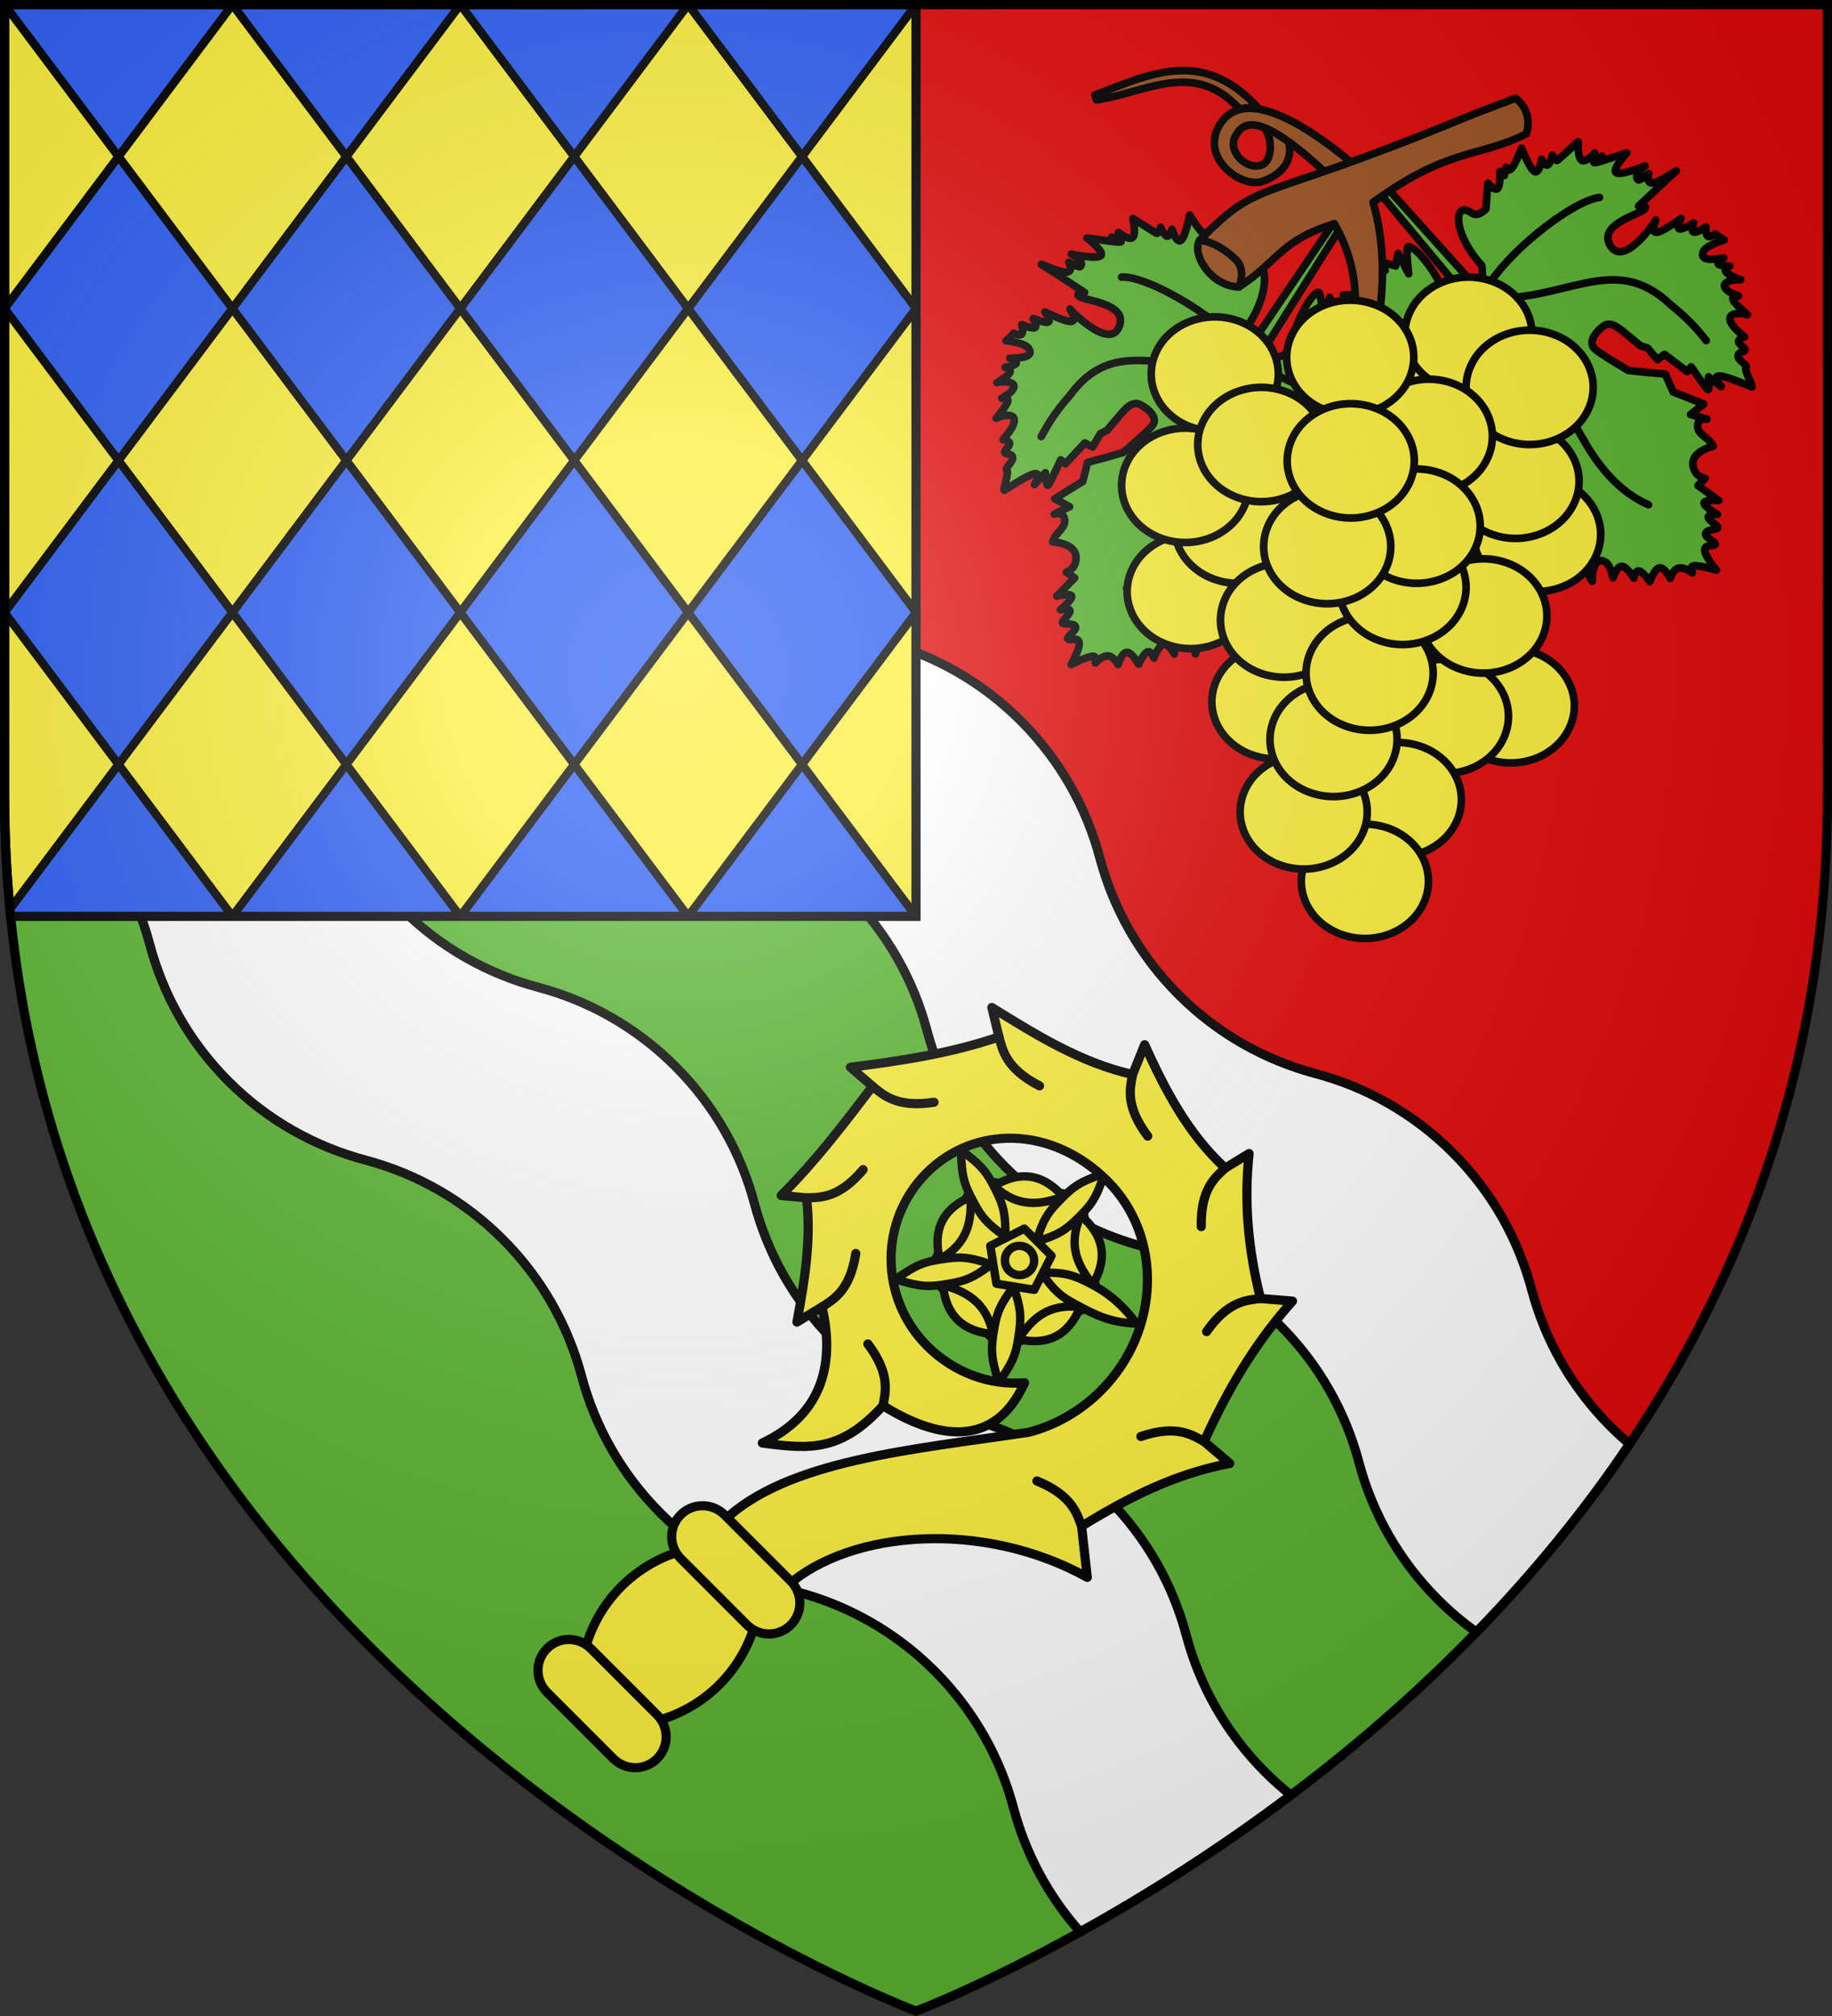 <?xml version="1.0" encoding="UTF-8" standalone="no"?><svg height="660" width="600" xmlns="http://www.w3.org/2000/svg" xmlns:xlink="http://www.w3.org/1999/xlink"><rect width="100%" height="100%" fill="#333333" stroke="none"/><clipPath id="a"><path d="m1.5 1.5v258.777c0 13.634.684 26.871 1.979 39.723h296.521v-298.5z"/></clipPath><radialGradient id="b" cx="221.445" cy="226.331" gradientTransform="matrix(1.353 0 0 1.349 -77.629 -85.747)" gradientUnits="userSpaceOnUse" r="300"><stop offset="0" stop-color="#fff" stop-opacity=".314"/><stop offset=".19" stop-color="#fff" stop-opacity=".251"/><stop offset=".6" stop-color="#6b6b6b" stop-opacity=".125"/><stop offset="1" stop-opacity=".125"/></radialGradient><path d="m300 658.5s298.5-112.32 298.5-397.772v-259.228h-597v259.228c0 285.452 298.5 397.772 298.5 397.772z" fill="#5ab532" fill-rule="evenodd"/><path d="m598.5 260.277v-258.777h-597l506.09 506.086c50.809-61.156 90.91-142.593 90.91-247.309z" fill="#e20909" stroke="#000"/><path d="m24.102 2.188v62.906c4.86 12.545 12.313 24.282 22.438 34.406 12.893 12.893 28.459 21.437 44.906 25.812 16.441 4.377 31.955 12.987 44.844 25.875 12.893 12.893 21.5 28.396 25.875 44.844 4.377 16.441 12.955 31.987 25.844 44.875 12.893 12.893 28.459 21.406 44.906 25.781 16.441 4.377 31.955 12.987 44.844 25.875 12.893 12.893 21.468 28.396 25.844 44.844 4.377 16.441 12.987 31.986 25.875 44.875 12.893 12.893 28.459 21.437 44.906 25.812 16.441 4.377 31.955 12.955 44.844 25.844 12.893 12.893 21.468 28.396 25.844 44.844 4.377 16.441 12.986 31.986 25.875 44.875 3.967 3.967 8.186 7.515 12.602 10.662 17.764-18.296 34.84-38.786 50.15-61.58-2.12-1.794-4.191-3.677-6.189-5.676-12.889-12.889-21.498-28.403-25.875-44.844-4.375-16.448-12.951-31.951-25.844-44.844-12.889-12.889-28.402-21.498-44.844-25.875-16.447-4.376-32.013-12.92-44.906-25.812-12.888-12.889-21.467-28.402-25.844-44.844-4.375-16.448-12.982-31.951-25.875-44.844-12.888-12.888-28.402-21.498-44.844-25.875-16.447-4.376-32.013-12.92-44.906-25.812-12.888-12.888-21.467-28.402-25.844-44.844-4.375-16.448-12.982-31.982-25.875-44.875-12.888-12.888-28.402-21.467-44.844-25.844-16.447-4.376-32.013-12.92-44.906-25.812-11.813-11.813-20-25.832-24.656-40.75zm-22.602 163.746v81.934c7.758 4.364 15.057 9.839 21.664 16.445 12.893 12.893 21.5 28.396 25.875 44.844 4.377 16.441 12.955 31.987 25.844 44.875 12.893 12.893 28.459 21.406 44.906 25.781 16.441 4.377 31.955 12.987 44.844 25.875 12.893 12.893 21.468 28.396 25.844 44.844 4.377 16.441 12.987 31.986 25.875 44.875 12.893 12.893 28.459 21.437 44.906 25.812 16.441 4.377 31.955 12.955 44.844 25.844 12.893 12.893 21.468 28.396 25.844 44.844 3.9 14.65 11.172 28.583 21.826 40.564 20.034-11.102 44.009-25.925 69.025-44.777-2.908-2.319-5.723-4.815-8.414-7.506-12.889-12.889-21.498-28.403-25.875-44.844-4.375-16.448-12.951-31.951-25.844-44.844-12.889-12.889-28.402-21.498-44.844-25.875-16.447-4.376-32.013-12.92-44.906-25.812-12.888-12.889-21.467-28.402-25.844-44.844-4.375-16.448-12.982-31.951-25.875-44.844-12.888-12.888-28.402-21.498-44.844-25.875-16.447-4.376-32.013-12.92-44.906-25.812-12.888-12.888-21.467-28.402-25.844-44.844-4.375-16.448-12.982-31.982-25.875-44.875-12.888-12.888-28.402-21.467-44.844-25.844-11.804-3.14-23.149-8.44-33.383-15.941z" fill="#fff" stroke="#000" stroke-width="3"/><path d="m1.5 1.5v258.777c0 13.634.684 26.871 1.979 39.723h296.521v-298.5z" fill="#2b5df2"/><g stroke="#000"><path clip-path="url(#a)" d="m300 200.5 37.313 49.75-37.313 49.75-37.313-49.75zm-74.626-0 37.313 49.75-37.313 49.75-37.313-49.75zm-74.626 0 37.313 49.75-37.313 49.75-37.313-49.75zm-74.626 0 37.313 49.75-37.313 49.75-37.313-49.75zm-74.626-0 37.313 49.75-37.313 49.75-37.313-49.75zm298.505-99.5 37.313 49.75-37.313 49.75-37.313-49.75zm-74.626-0 37.313 49.75-37.313 49.75-37.313-49.75zm-74.626-0 37.313 49.75-37.313 49.75-37.313-49.75zm-74.626 0 37.313 49.75-37.313 49.75-37.313-49.75zm-74.626-0 37.313 49.75-37.313 49.75-37.313-49.75zm298.505-99.5 37.313 49.75-37.313 49.75-37.313-49.75zm-74.626-0 37.313 49.75-37.313 49.75-37.313-49.75zm-74.626-0 37.313 49.75-37.313 49.75-37.313-49.75zm-74.626 0 37.313 49.75-37.313 49.75-37.313-49.75zm-74.626-0 37.313 49.75-37.313 49.75-37.313-49.75z" fill="#fcef3c" stroke-linecap="round" stroke-linejoin="round" stroke-width="2.75"/><path d="m1.5 1.5v258.777c0 13.634.684 26.871 1.979 39.723h296.521v-298.5z" fill="none" stroke-width="3"/><g fill="#fcef3c" stroke-linecap="round" stroke-linejoin="round" stroke-width="2.862" transform="matrix(.679 .679 -.679 .679 440.745 96.898)"><path d="m153.241 280.845 29.561 21.309-11.291 34.479h-36.539l-11.291-34.479z"/><path d="m129.725 299.378c11.152-.398 15.817-6.683 19.204-14.127-10.59-.651-16.766 4.346-19.204 14.127zm-16.651-.713c6.496 6.126 8.511 7.412 16.331 9.717 4.573 1.348 7.589 1.863 15.228.457-5.348-5.592-8.078-6.98-12.576-8.556-7.692-2.696-10.098-2.785-18.983-1.617zm21.215 31.49c3.064-10.646-1.519-16.99-7.607-22.487-3.896 9.791-1.015 17.163 7.607 22.487zm-5.829 15.491c7.88-4.237 9.735-5.74 14.36-12.407 2.705-3.898 4.131-6.585 5.144-14.228-7.013 3.318-9.187 5.466-12.088 9.223-4.961 6.425-5.79 8.668-7.416 17.413zm36.742-10.287c-9.258-6.181-16.755-3.817-23.906.229 8.182 6.702 16.139 6.262 23.906-.229zm13.048 10.287c-1.626-8.745-2.494-10.96-7.455-17.385-2.901-3.757-5.036-5.933-12.049-9.251 1.013 7.643 2.4 10.358 5.105 14.256 4.626 6.667 6.52 8.142 14.399 12.379zm1.493-37.849c-8.786 6.826-8.837 14.631-7.167 22.628 8.953-5.649 10.989-13.293 7.167-22.628zm17.538-9.635c-8.885-1.168-14.922-.532-22.613 2.164-4.498 1.576-7.243 2.919-12.591 8.511 7.639 1.406 10.671.936 15.243-.412 7.82-2.305 13.464-4.138 19.961-10.264zm-39.469-12.61c3.828 10.4 11.294 12.86 19.476 13.756-2.648-10.194-9.347-14.478-19.476-13.756zm-4.462-15.932c-3.865 8.023-4.475 10.321-4.268 18.412.121 4.731.559 7.737 4.268 14.511 3.708-6.774 4.194-9.78 4.316-14.511.207-8.091-.451-10.389-4.316-18.412z"/><g><path d="m147.318 302.35h13.104l4.049 12.365-10.601 7.642-10.601-7.642z"/><ellipse cx="153.833" cy="311.186" rx="5.003" ry="4.964"/></g></g><path d="m235.613 551.503c-13.939 13.939-34.309 16.167-41.296 9.18-6.987-6.987-4.759-27.358 9.18-41.296s34.309-16.167 41.296-9.18 4.759 27.358-9.18 41.296z" fill="#fcef3c" fill-rule="evenodd" stroke-linecap="round" stroke-linejoin="round" stroke-width="3"/><g fill="#fcef3c" stroke-linecap="round" stroke-linejoin="round" stroke-width="3.122" transform="matrix(.679 .679 -.68 .68 440.765 96.864)"><path d="m184.543 338.997c-7.683 9.077-19.482 14.588-32.355 14.588-23.113-0-41.85-18.59-41.85-41.522 0-22.932 18.737-41.522 45.529-41.591 26.793-.069 49.002 23.312 49.002 52.108 0 9.996-2.69 19.315-7.328 27.255-23.756 32.145-51.683 64.892-52.28 94.98h31.019c1.926-28.644 31.314-62.923 70.302-74.081l-13.689-10.929c4.357-18.268 9.939-35.264 20.602-50.805l-11.476.915c-6.782-17.938-11.481-35.98-12.537-55.104l-8.342 7.088c-14.524-8.661-27.143-19.045-37.702-32.148l-2.258 9.237c-17.129.755-33.386-4.335-49.178-10.289l4.286 10.06c-15.223 9.638-32.77 13.701-50.1 17.789l8.803 5.35c-7.594 15.545-17.912 29.441-28.484 43.077l9.909-.732c2.169 16.062 4.348 31.941 4.286 48.29l6.683-5.533c11.23 8.846 19.647 20.541 27.63 32.21l2.397-9.695c18.359 11.487 25.561 27.191 18.419 47.13 13.134-10.032 21.079-16.897 20.09-38.047 20.65-4.775 37.517-16.148 28.622-39.602z" fill="#fcef3c"/><path d="m155.921 378.599c-2.643-3.859-5.725-9.399-18.513-11.21m95.484-7.585c-4.269-1.957-9.786-5.131-21.688-.149m-93.792 9.86c.962-4.567 2.838-10.615-4.733-21m-25.294-1.515c3.195-3.423 7.943-7.649 6.844-20.419m-17.814-22.338c4.675-.504 11.052-.602 18.667-10.955m-.093-31.39c4.081 2.319 9.298 5.958 21.592 2.024m19.705-25.163c2.643 3.859 5.725 9.399 18.513 11.21m66.339 11.929c-2.882 3.687-7.24 8.306-5.025 20.933m25.904 27.083c-4.516 1.302-10.779 2.497-16.466 14.005m-44.373-84.931c-.148 4.663-.937 10.942 8.336 19.865" fill="none"/><path d="m144.071 507.434h31.858c5.883 0 10.619 4.699 10.619 10.536 0 5.837-4.736 10.536-10.619 10.536h-31.858c-5.883 0-10.619-4.699-10.619-10.536 0-5.837 4.736-10.536 10.619-10.536zm0-64.387h31.858c5.883 0 10.619 4.699 10.619 10.536 0 5.837-4.736 10.536-10.619 10.536h-31.858c-5.883 0-10.619-4.699-10.619-10.536 0-5.837 4.736-10.536 10.619-10.536z" fill="#fcef3c"/></g><g stroke-linecap="round" stroke-linejoin="round" stroke-width="2.486" transform="matrix(1.006 0 0 1.006 325.263 21.856)"><g><path d="m159.498 74.153s-.163-9.238-.444-9.542c-8.749-9.46-9.14-19.338-4.888-17.834 1.828.434 2.783 2.912 6.258-.513l.63-8.36s2.21 2.664 3.19 1.704c.981-.96.732-5.545.732-5.545l1.441 1.346.579-2.692s.658 1.778 1.921.222c1.264-1.556 3.133-6.447 3.133-6.447s2.58 6.718 4.207 7.607c1.627.889 2.3-4.051 2.3-4.051s1.07 2.26 1.949 1.939c.879-.321 1.567-3.224 1.567-3.224s1.007 2.186 1.695 1.642 6.677-6.016 6.677-6.016-.216 5.138 1.144 6.051 4.295-2.397 4.295-2.397-1.003 2.282-.407 2.557c.596.275 2.791-1.458 2.791-1.458s-6.442 3.595.544 1.309c6.986-2.286 7.457-2.41 7.457-2.41s-4.919 5.373-3.432 6.435c1.486 1.062 9.378-2.188 9.378-2.188s-4.065 3.085-2.219 4.484c.564.427 3.479-2.001 3.479-2.001s-1.043 3.245 1.17 3.05c2.213-.195 8.716-4.645 7.683-3.83-1.033.815-12.194 11.365-12.194 11.365s3.669-.446 1.613 1.21c-2.195 1.768-14.76 4.922-10.865 11.558 4.359 7.427 14.62-7.588 14.854-8.249 0 0-1.788 4.144.264 4.014 2.052-.13 7.946-4.534 7.946-4.534s-1.576 3.045-.543 3.409c1.033.364 4.675-1.952 4.675-1.952s-1.028 2.674-.026 3.001c1.001.327 4.032-1.693 4.032-1.693s-.203 2.458.572 3.026c.775.568 2.528-.754 2.528-.754l-.172.136 3.018 1.84s-5.507 1.597-6.72 3.549c-1.73 3.755 3.871 2.643 6.541 2.305 0 0-2.492 1.47-1.685 2.075.807.605 3.67.58 3.67.58s-2.091.843-1.214 1.952c.877 1.108 4.722 2.482 4.722 2.482-.61-.292-8.184.445-4.049 3.693.776.61 3.362 1.568 3.362 1.568s-2.456-.172-1.721 1.359c.734 1.531 4.659 4.766 4.659 4.766-.412-.364-8.234-1.608-4.901 3.373.975 1.457 3.898 3.877 3.898 3.877s-1.905.386-1.893 1.495 2.801 2.26 1.94 2.939c-.861.679-2.227.516-2.111 1.915.116 1.399 3.308 2.852 2.575 3.68-.734.828 2.721 6.545 1.869 6.224-.852-.321-8.089-3.549-10.567-3.58-2.478-.03.654 3.458.654 3.458l-4.16-3.173s.473 4.594-.207 4.137c-.68-.457-5.448-7.372-5.448-7.372l-1.295 1.519-7.387-5.593-2.254 1.716-3.283-3.802-2.318-.717-3.165-2.654c-1.886-1.278-5.852-5.883-8.746-3.811-2.362 1.691-5.254 5.121-3.032 7.379 1.653 1.68 11.051 7.13 11.051 7.13l5.355.568 6.627.59 2.607 5.832 9.957 3.94-4.303 3.397 5.329 1.506s-2.722-.439-3.008 1.878c-.391 3.165 3.821 4.124 5.068 6.928-3.067.799-8.83 3.258-5.793 8.488.979 1.686 3.145 1.988 3.145 1.988l-2.328 2.335 6.753 4.852s-4.687-.336-4.793.804c-.106 1.139 4.369 3.754 4.369 3.754s-3.011-.231-2.999.877c.012 1.108 3.734 3.013 3.046 3.556-.689.544-3.69.492-3.905 1.841-.215 1.349 3.907 2.877 3.046 3.556-.861.679-3.428-.212-3.307 1.865.121 2.078 3.79 6.446 3.79 6.446s-5.306-1.648-7.295-1.444c-1.989.204.019 2.717-.661 2.26-.68-.457-2.665-1.932-4.432-1.469-1.767.463-2.636 3.323-2.636 3.323s-1.859-3.686-3.517-3.433c-1.658.253-3.116 4.447-3.116 4.447s-2.205-3.164-3.517-3.433c-1.312-.268-1.73 2.359-1.73 2.359s-2.21-3.844-3.898-3.877c-1.688-.034-2.853 3.743-2.853 3.743s-.909-4.066-2.222-4.952c-4.615-3.114-4.673 5.997-4.583 6.102 0 0-3.235-6.388-4.76-7.916-1.525-1.528-.432 2.949-1.341 1.803-.909-1.145-1.672-5.863-2.295-6.385-4.086-3.423-5.715 6.012-5.576 6.174 0 0-8.104-5.312-9.688-6.235-1.584-.923-2.283 2.051-2.283 2.051s-.019-3.897-.817-4.322c-.798-.426-2.681 3.607-2.373 2.619.308-.988-1.954-7.649-2.265-8.77l-2.175-4.876 3.584-6.829-3.827-9.801c.473-3.988 1.135-10.713-2.432-11.261-8.742-1.344-9.035 7.972-4.367 13.382l1.718 7.106-1.448 4.372s.114-.089-.337 1.322c-.45 1.411-1.465 4.322-1.465 4.322s-2.846-1.976-3.027-.839c-.181 1.136-.673 6.12-1.774 7.361-1.101 1.241-2.321-3.384-2.629-2.395-.308.988-2.445 5.904-2.445 5.904s-1.325-4.915-2.683-1.111c-1.358 3.804-3.559 6.287-3.559 6.287s.11-3.998-.763-5.607c-.873-1.608-2.728-.827-2.728-.827s.789-3.542-.346-4.446c-1.135-.904-4.195.828-4.195.828s1.156-3.955.044-5.002c-1.113-1.046-4.639 2.669-4.494.816.144-1.853 2.239-5.555.405-7.274-1.833-1.719-8.427.94-7.739.397.689-.544 1.159-1.847.878-2.68-.281-.834-2.691-.111-2.003-.654.689-.544 2.917-1.31 2.582-2.038-.336-.729-3.924-.876-3.924-.876s3.445-2.968 1.702-4.076c-1.742-1.108-8.672-.357-8.672-.357s2.926-3.49 3.079-5.163c.154-1.673-3.154-.987-2.465-1.531.689-.544 2.41-1.902 2.41-1.902s-3.109-1.271-1.777-2.075c3.228.485 19.142-5.489 15.714-9.698-2.89-3.548-17.636 6.107-16.802 7.08 0 0 2.709-1.89.915-1.964-1.794-.074-12.623 1.768-12.623 1.768s6.237-4.676 7.709-6.831c1.472-2.155-2.51-1.247-1.822-1.79.689-.544 4.311-1.788 4.258-3.113-.052-1.325-4.468-2.185-4.468-2.185l5.618-2.199s-5.619-2.518-4.414-3.47c1.205-.951 6.773-1.187 8.227-2.521 1.454-1.334-3.616-1.864-2.411-2.815 1.205-.951 4.893-2.372 4.893-2.372s-7.766-1.32-6.217-2.543 7.393-4.843 7.393-4.843-2.392-.098-1.704-.642c.689-.544 4.331-1.68 4.331-1.68l-3.308-2.852s5.101.168 6.85-1.434c3.684-3.372-2.974-6.841-2.974-6.841l6.362.69 3.38-.433-1.215-2.766 4.604 1.333.805-4.113 3.449 6.655s-1.064-8.629-.187-8.804c2.256-.45 9.129 8.036 11.921 15.497 1.966 5.255 8.703 2.861 8.703 2.861l-35.112-42.117 2.446-1.186z" fill="#5ab532" fill-rule="evenodd"/><path d="m158.895 75.289c-5.856 5.801-11.859 12.724-16.144 13.139-15.906 4.352-27.313 11.361-29.516 13.063m45.661-26.202c6.197-13.765 29.968-31.883 38.489-32.747m-38.489 32.747c27.775 1.793 42.893-15.82 61.884 2.336 6.017 4.822 8.686 8.141 11.397 11.479m-19.447 53.153.636.286c-9.519-4.126-16.188-12.436-20.983-20.843-9.66-16.936-20.286-32.162-33.487-46.411-3.923 27.162-21.308 32.663-22.882 43.659-1.504 10.506-.711 21.179 1.982 28.362" fill="none"/><path d="m113.482 46.777-30.164 44.678s-.129-7.566.094-7.913c6.974-10.835 5.644-20.631 1.717-18.412-1.725.744-2.235 3.351-6.252.582l-2.072-8.123s-1.713 3.007-2.846 2.232c-1.133-.776-1.684-5.334-1.684-5.334l-1.186 1.576-1.038-2.551s-.339 1.865-1.853.552c-1.515-1.313-4.205-5.805-4.205-5.805s-1.374 7.064-2.822 8.222c-1.448 1.158-2.969-3.59-2.969-3.59s-.661 2.411-1.583 2.248c-.921-.164-2.103-2.903-2.103-2.903s-.612 2.327-1.384 1.912-7.62-4.765-7.62-4.765 1.105 5.022-.075 6.158c-1.18 1.136-4.645-1.615-4.645-1.615s1.384 2.073.845 2.447c-.539.374-3.001-.951-3.001-.951s6.968 2.422-.309 1.384c-7.277-1.038-7.762-1.078-7.762-1.078s5.777 4.438 4.498 5.741c-1.28 1.304-9.616-.526-9.616-.526s4.539 2.332 2.964 4.03c-.481.519-3.774-1.367-3.774-1.367s1.591 3.015-.622 3.207c-2.213.192-9.39-3.061-8.231-2.438 1.159.624 13.982 9.075 13.982 9.075s-3.691.198-1.379 1.472c2.469 1.36 15.39 2.284 12.707 9.496-3.003 8.071-15.716-4.934-16.06-5.544 0 0 2.481 3.77.437 3.999-2.044.228-8.612-3.085-8.612-3.085s2.081 2.725 1.126 3.263c-.954.538-4.943-1.111-4.943-1.111s1.476 2.455.547 2.951c-.929.496-4.265-.967-4.265-.967s.627 2.385-.038 3.079c-.665.694-2.62-.303-2.62-.303l.193.104-2.653 2.336s5.7.617 7.234 2.328c2.356 3.398-3.353 3.275-6.041 3.406 0 0 2.709 1.015 2.02 1.751-.689.736-3.514 1.208-3.514 1.208s2.205.467 1.534 1.711c-.671 1.244-4.219 3.264-4.219 3.264.55-.394 8.137-.983 4.629 2.934-.658.735-3.039 2.128-3.039 2.128s2.389-.596 1.931 1.039c-.457 1.636-3.761 5.503-3.761 5.503.342-.43 7.83-3.013 5.413 2.47-.707 1.605-3.165 4.495-3.165 4.495s1.943.05 2.124 1.143c.181 1.094-2.366 2.712-1.4 3.231.966.52 2.283.122 2.411 1.519.129 1.398-2.763 3.383-1.897 4.071.866.688-1.543 6.918-.76 6.454.783-.464 7.35-4.9 9.785-5.36 2.435-.46-.043 3.519-.043 3.519l3.546-3.847s.332 4.606.922 4.039c.59-.568 4.086-8.206 4.086-8.206l1.539 1.271 6.304-6.791 2.518 1.299 2.573-4.315 2.159-1.108 2.656-3.163c1.635-1.586 4.741-6.81 7.951-5.272 2.619 1.255 6.064 4.131 4.267 6.74-1.337 1.941-9.645 8.941-9.645 8.941l-5.175 1.489-6.424 1.732-1.554 6.196-9.121 5.609 4.828 2.598-4.986 2.408s2.604-.905 3.288 1.327c.935 3.049-3.047 4.725-3.788 7.702 3.159.254 9.261 1.676 7.179 7.354-.671 1.83-2.752 2.504-2.752 2.504l2.698 1.895-5.807 5.951s4.558-1.145 4.86-.041c.302 1.104-3.651 4.455-3.651 4.455s2.925-.75 3.106.343c.181 1.094-3.155 3.615-2.382 4.031.772.416 3.72-.157 4.165 1.135.446 1.292-3.348 3.512-2.382 4.031.966.52 3.339-.804 3.581 1.263.242 2.067-2.613 7.006-2.613 7.006s4.939-2.544 6.934-2.688c1.994-.144.453 2.679 1.043 2.111s2.289-2.366 4.109-2.216c1.821.15 3.173 2.814 3.173 2.814s1.19-3.953 2.868-3.991c1.677-.038 3.841 3.838 3.841 3.838s1.622-3.499 2.868-3.991c1.245-.492 2.113 2.023 2.113 2.023s1.509-4.169 3.165-4.495 3.46 3.19 3.46 3.19.189-4.162 1.328-5.263c4.004-3.868 5.643 5.095 5.573 5.213 0 0 2.076-6.852 3.313-8.622 1.237-1.77.937 2.829 1.633 1.543.696-1.286.629-6.065 1.151-6.686 3.429-4.081 6.672 4.928 6.564 5.111 0 0 7.058-6.639 8.458-7.823 1.4-1.184 2.604 1.623 2.604 1.623s-.658-3.841.054-4.399c.711-.558 3.267 3.086 2.792 2.167-.475-.92.596-7.872.708-9.03l1.295-5.179-4.716-6.103 2.067-10.317c-1.158-3.845-2.978-10.353.44-11.512 8.376-2.842 10.282 6.282 6.624 12.421l-.458 7.296 2.186 4.054s-.128-.068.561 1.244c.689 1.311 2.193 4.002 2.193 4.002s2.46-2.44 2.835-1.352c.375 1.088 1.726 5.91 3.025 6.941 1.299 1.031 1.698-3.735 2.173-2.815.475.92 3.433 5.39 3.433 5.39s.451-5.07 2.449-1.56c1.998 3.511 4.597 5.573 4.597 5.573s-.802-3.919-.222-5.654c.58-1.736 2.543-1.288 2.543-1.288s-1.392-3.351-.431-4.438c.961-1.088 4.275.087 4.275.087s-1.826-3.695-.912-4.918c.914-1.224 5.032 1.823 4.568.023-.464-1.799-3.169-5.082-1.662-7.093 1.507-2.012 8.462-.537 7.69-.953-.772-.416-1.462-1.617-1.33-2.487.132-.87 2.631-.576 1.859-.992-.772-.416-3.101-.783-2.897-1.559.204-.776 3.712-1.544 3.712-1.544s-3.908-2.325-2.384-3.718c1.524-1.394 8.479-1.857 8.479-1.857s-3.487-2.928-3.929-4.55c-.442-1.621 2.934-1.52 2.162-1.936-.772-.416-2.704-1.455-2.704-1.455s2.841-1.792 1.39-2.352c-3.095 1.038-19.804-2.082-17.159-6.822 2.23-3.996 18.428 2.952 17.776 4.055 0 0-2.996-1.391-1.242-1.775 1.754-.384 12.738-.45 12.738-.45s-6.955-3.522-8.778-5.389c-1.824-1.867 2.256-1.664 1.483-2.08-.772-.416-4.556-1.013-4.734-2.326-.178-1.314 4.021-2.928 4.021-2.928l-5.914-1.19s5.096-3.456 3.745-4.183c-1.352-.728-6.876.007-8.54-1.054-1.664-1.061 3.238-2.464 1.886-3.191s-5.23-1.487-5.23-1.487 7.419-2.649 5.681-3.584c-1.738-.935-8.121-3.485-8.121-3.485s2.339-.512 1.566-.928c-.772-.416-4.557-.903-4.557-.903l2.763-3.383s-4.994 1.051-6.995-.223c-4.214-2.682 1.741-7.254 1.741-7.254l-6.145 1.785-3.404.161.716-2.935-4.302 2.112-1.507-3.91-2.241 7.153s-.45-8.683-1.344-8.702c-2.3-.051-7.595 9.499-9.048 17.331-1.024 5.516-10.348 3.729-10.348 3.729l29.54-46.975-2.615-.743 0-0z" fill="#5ab532" fill-rule="evenodd"/><path d="m84.374 95.22c6.774 4.696 14.937 9.281 19.23 8.945 16.42 1.524 28.871 6.445 31.336 7.739m-50.566-16.685c-8.493-12.48-34.001-27.386-42.542-26.757m42.542 26.757c-27.041 6.589-43.94-9.322-59.489 11.856-5.088 5.794-7.141 9.526-9.23 13.283m28.381 48.969-.577.392c8.658-5.716 13.782-15.058 17.045-24.17 6.572-18.357 13.344-34.006 23.871-50.33 8.58 26.068 27.705 27.277 31.164 37.831 3.305 10.085 4.378 20.734 2.973 28.275" fill="none"/></g><g><g fill="#9d5324"><path d="m62.166 1.248c-9.76-.104-19.396 4.345-29.055 7.955l.572 1.574c15.689-2.223 31.663-13.173 46.285 2.723l.365.25c1.893-.466 3.994-.41 6.275.096-.315-.355-1.347-1.524-1.373-1.551-7.811-8.128-15.479-10.966-23.07-11.047z"/><path d="m116.448 31.009c-17.891-14.777-35.448-23.78-42.645-12.22-6.657 10.694 6.845 20.841 13.812 18.526 5.829-1.937 10.338-6.559 8.553-12.939-2.557-1.776-5.054-3.449-8.521-4.791 2.866 1.195 4.158 10.95-.483 12.468-4.804 1.571-10.975-4.626-8.318-9.43 2.325-4.203 6.993-9.691 31.903 14.26z"/><path d="m123.69 44.12c7.378 25.463-.439 48.952-4.433 72.938l-14.828 14.601c8.772-31.221 21.547-54.631 6.631-80.585-17.654 5.516-17.965 12.045-31.022 20.571-9.036-.112-15.554-10.602-12.784-15.197 20.32-20.665 17.319-11.29 86.978-40.138 3.861-1.599 10.173-3.885 15.833-6.096 3.953 3.074 4.791 7.454 3.555 11.574-15.179 7.767-25.208 4.317-49.929 22.333z" fill-rule="evenodd"/></g><path d="m67.254 56.447s5.394.148 11.739 6.31c3.514 3.417 1.045 8.886 1.045 8.886" fill="none"/></g><g fill="#fcef3c" fill-rule="evenodd"><path d="m157.412 146.423c3.523-9.768 15.186-15.121 26.054-11.958s16.828 13.645 13.314 23.416c-3.514 9.771-15.174 15.141-26.06 11.973-10.884-3.168-16.832-13.663-13.308-23.431z"/><path d="m150.384 129.151c3.523-9.768 15.186-15.121 26.054-11.958s16.828 13.645 13.314 23.416c-3.514 9.771-15.174 15.141-26.06 11.973-10.884-3.168-16.832-13.663-13.308-23.431z"/><path d="m110.537 95.938c3.523-9.768 15.186-15.121 26.054-11.958 10.868 3.163 16.828 13.645 13.314 23.416-3.514 9.771-15.174 15.141-26.06 11.973-10.884-3.168-16.832-13.663-13.308-23.431z"/><path d="m52.473 94.257c3.523-9.768 15.186-15.121 26.054-11.958 10.868 3.163 16.828 13.645 13.314 23.416-3.514 9.771-15.174 15.141-26.06 11.973-10.884-3.168-16.832-13.663-13.308-23.431z"/><path d="m135.058 81.326c3.523-9.768 15.186-15.121 26.054-11.958 10.868 3.163 16.828 13.645 13.314 23.416-3.514 9.771-15.174 15.141-26.06 11.973-10.884-3.168-16.832-13.663-13.308-23.431z"/><path d="m154.982 98.597c3.523-9.768 15.186-15.121 26.054-11.958 10.868 3.163 16.828 13.645 13.314 23.416-3.514 9.771-15.174 15.141-26.06 11.973-10.884-3.168-16.832-13.663-13.308-23.431z"/><path d="m44.635 165.021c3.523-9.768 15.186-15.121 26.054-11.958 10.868 3.163 16.828 13.645 13.314 23.416-3.514 9.771-15.174 15.141-26.06 11.973-10.884-3.168-16.832-13.663-13.308-23.431z"/><path d="m59.961 143.764c3.523-9.768 15.186-15.121 26.054-11.958 10.868 3.163 16.828 13.645 13.314 23.416-3.514 9.771-15.174 15.141-26.06 11.973-10.884-3.168-16.832-13.663-13.308-23.431z"/><path d="m42.84 130.481c3.523-9.768 15.186-15.121 26.054-11.958 10.868 3.163 16.828 13.645 13.314 23.416-3.514 9.771-15.174 15.141-26.06 11.973-10.884-3.168-16.832-13.663-13.308-23.431z"/><path d="m122.162 114.539c3.523-9.768 15.186-15.121 26.054-11.958 10.868 3.163 16.828 13.645 13.314 23.416-3.514 9.771-15.174 15.141-26.06 11.973-10.884-3.168-16.832-13.663-13.308-23.431z"/><path d="m67.624 117.196c3.523-9.768 15.186-15.121 26.054-11.958 10.868 3.163 16.828 13.645 13.314 23.416-3.514 9.771-15.174 15.141-26.06 11.973-10.884-3.168-16.832-13.663-13.308-23.431z"/><path d="m96.568 88.836c3.523-9.768 15.186-15.121 26.054-11.958 10.868 3.163 16.828 13.645 13.314 23.416-3.514 9.771-15.174 15.141-26.06 11.973-10.884-3.168-16.832-13.663-13.308-23.431z"/><path d="m148.851 202.218c3.523-9.768 15.186-15.121 26.054-11.958s16.828 13.645 13.314 23.416c-3.514 9.771-15.174 15.141-26.06 11.973-10.884-3.168-16.832-13.663-13.308-23.431z"/><path d="m127.395 205.653c3.523-9.768 15.186-15.121 26.054-11.958s16.828 13.645 13.314 23.416c-3.514 9.771-15.174 15.141-26.06 11.973-10.884-3.168-16.832-13.663-13.308-23.431z"/><path d="m139.919 172.991c3.523-9.768 15.186-15.121 26.054-11.958s16.828 13.645 13.314 23.416c-3.514 9.771-15.174 15.141-26.06 11.973-10.884-3.168-16.832-13.663-13.308-23.431z"/><path d="m72.222 200.891c3.523-9.768 15.186-15.121 26.054-11.958 10.868 3.163 16.828 13.645 13.314 23.416-3.514 9.771-15.174 15.141-26.06 11.973-10.884-3.168-16.832-13.663-13.308-23.431z"/><path d="m75.024 174.32c3.523-9.768 15.186-15.121 26.054-11.958 10.868 3.163 16.828 13.645 13.314 23.416-3.514 9.771-15.174 15.141-26.06 11.973-10.884-3.168-16.832-13.663-13.308-23.431z"/><path d="m112.069 232.775c3.523-9.768 15.186-15.121 26.054-11.958s16.828 13.645 13.314 23.416c-3.514 9.771-15.174 15.141-26.06 11.973-10.884-3.168-16.832-13.663-13.308-23.431z"/><path d="m101.341 259.345c3.523-9.768 15.186-15.121 26.054-11.958s16.828 13.645 13.314 23.416c-3.514 9.771-15.174 15.141-26.06 11.973-10.884-3.168-16.832-13.663-13.308-23.431z"/><path d="m81.418 236.759c3.523-9.768 15.186-15.121 26.054-11.958 10.868 3.163 16.828 13.645 13.314 23.416-3.514 9.771-15.174 15.141-26.06 11.973-10.884-3.168-16.832-13.663-13.308-23.431z"/><path d="m91.139 213.168c3.523-9.768 15.186-15.121 26.054-11.958s16.828 13.645 13.314 23.416c-3.514 9.771-15.174 15.141-26.06 11.973-10.884-3.168-16.832-13.663-13.308-23.431z"/><path d="m102.874 191.592c3.523-9.768 15.186-15.121 26.054-11.958s16.828 13.645 13.314 23.416c-3.514 9.771-15.174 15.141-26.06 11.973-10.884-3.168-16.832-13.663-13.308-23.431z"/><path d="m126.893 187.118c-10.865-3.171-16.815-13.658-13.291-23.426 3.523-9.768 15.186-15.121 26.054-11.958s16.828 13.645 13.314 23.416c-3.514 9.771-15.172 15.133-26.043 11.978"/><path d="m118.2 143.764c3.523-9.768 15.186-15.121 26.054-11.958s16.828 13.645 13.314 23.416c-3.514 9.771-15.174 15.141-26.06 11.973-10.884-3.168-16.832-13.663-13.308-23.431z"/><path d="m89.08 150.407c3.523-9.768 15.186-15.121 26.054-11.958s16.828 13.645 13.314 23.416c-3.514 9.771-15.174 15.141-26.06 11.973-10.884-3.168-16.832-13.663-13.308-23.431z"/><path d="m96.743 122.509c3.523-9.768 15.186-15.121 26.054-11.958s16.828 13.645 13.314 23.416c-3.514 9.771-15.174 15.141-26.06 11.973-10.884-3.168-16.832-13.663-13.308-23.431z"/></g></g></g><path d="m300 658.5s298.5-112.32 298.5-397.772v-259.228h-597v259.228c0 285.452 298.5 397.772 298.5 397.772z" fill="url(#b)" fill-rule="evenodd"/><path d="m300 658.397s-298.5-112.418-298.5-398.119v-258.778h597v258.778c0 285.701-298.5 398.119-298.5 398.119z" fill="none" stroke="#000" stroke-width="3"/></svg>